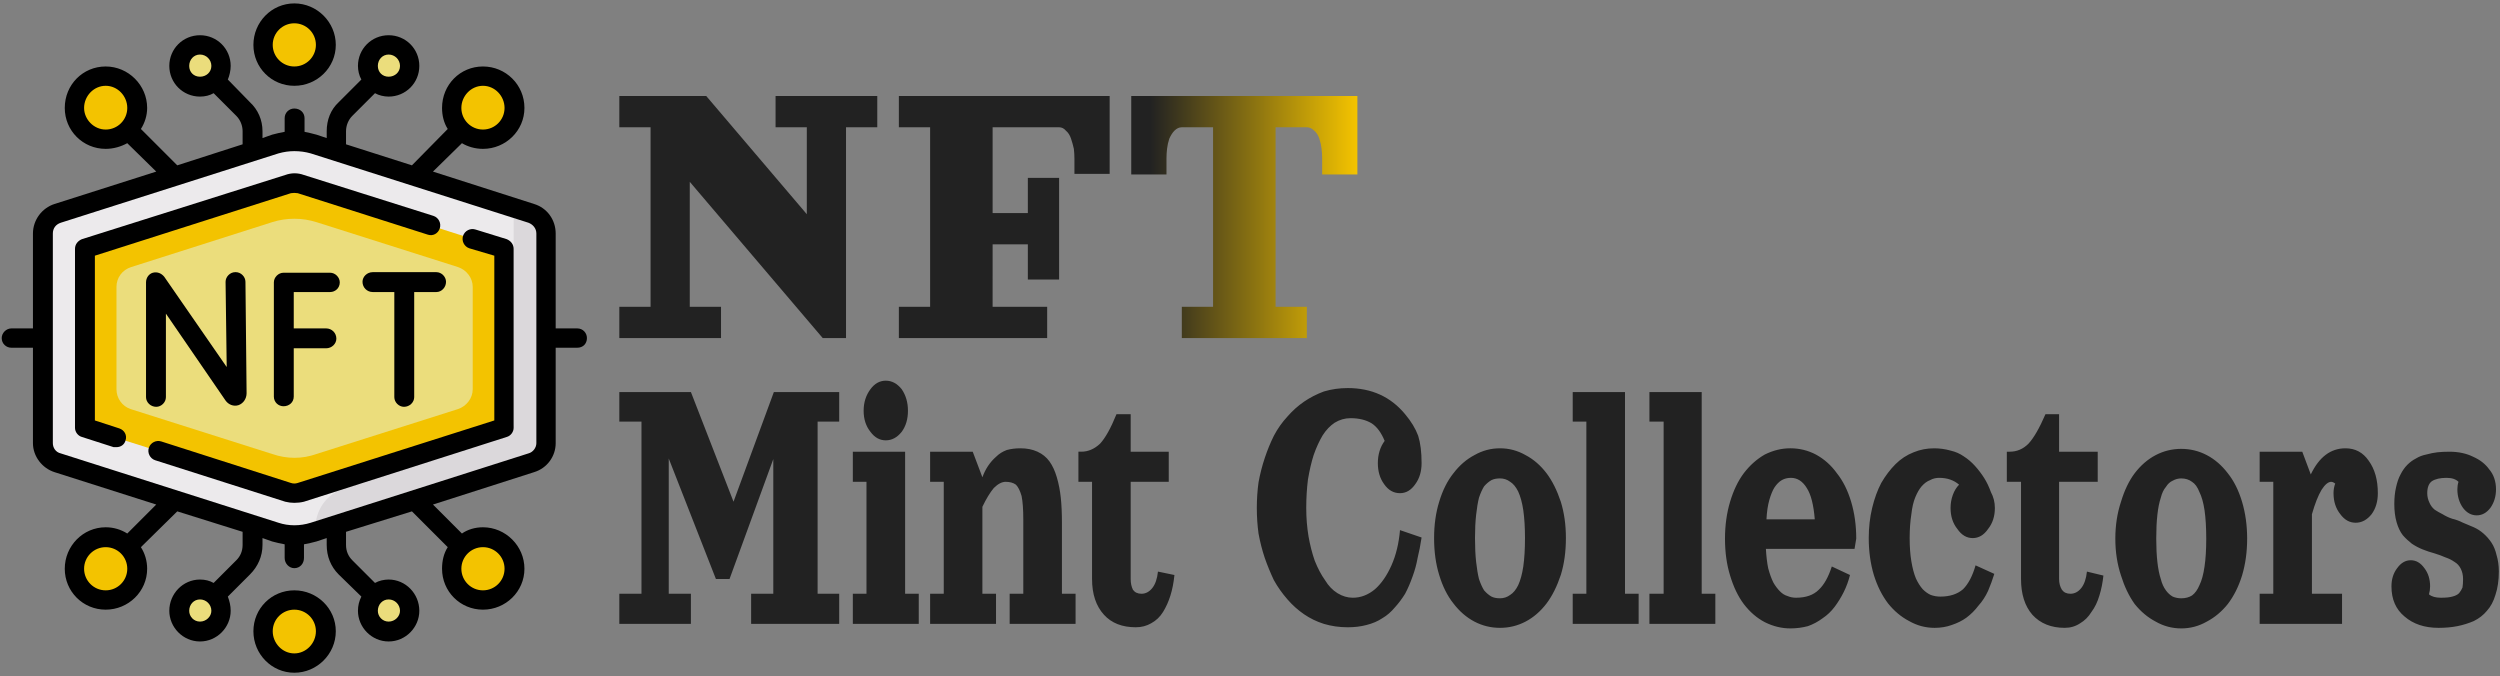 <svg version="1.2" xmlns="http://www.w3.org/2000/svg" viewBox="0 0 440 119" width="440" height="119">
	<rect x="0" y="0" width="440" height="119" fill="#808080" stroke="none"/>
	<title>svgexport-15 (1)</title>
	<defs>
		<linearGradient id="g1" x2="1" gradientUnits="userSpaceOnUse" gradientTransform="matrix(129.898,0,0,42.612,109.038,38.21)">
			<stop offset=".72" stop-color="#222222"/>
			<stop offset="1" stop-color="#f3c300"/>
		</linearGradient>
	</defs>
	<style>
		.s0 { fill: #f3c300 } 
		.s1 { fill: #ebdd7c } 
		.s2 { fill: #eceaec } 
		.s3 { fill: #dbd8db } 
		.s4 { fill: #000000 } 
		.s5 { fill: url(#g1) } 
		.s6 { fill: #222222 } 
	</style>
	<g>
		<path class="s0" d="m46.3 111.1c0 1.5 0.6 2.9 1.6 4 1.1 1 2.5 1.6 3.9 1.6 1.5 0 2.9-0.6 3.9-1.6 1.1-1.1 1.7-2.5 1.7-4 0-1.4-0.6-2.8-1.7-3.9-1-1-2.4-1.6-3.9-1.6-1.4 0-2.8 0.6-3.9 1.6-1 1.1-1.6 2.5-1.6 3.9z"/>
		<path class="s1" d="m31.5 107.5c0 0.9 0.4 1.9 1.1 2.6 0.7 0.7 1.7 1 2.6 1 1 0 1.9-0.3 2.6-1 0.7-0.7 1.1-1.7 1.1-2.6 0-1-0.4-2-1.1-2.7-0.7-0.6-1.6-1-2.6-1-0.9 0-1.9 0.4-2.6 1-0.7 0.7-1.1 1.7-1.1 2.7z"/>
		<path class="s0" d="m13.1 100.1c0 1.4 0.6 2.9 1.6 3.9 1.1 1 2.5 1.6 3.9 1.6 1.5 0 2.9-0.6 3.9-1.6 1.1-1 1.7-2.5 1.7-3.9 0-1.5-0.6-2.9-1.7-3.9-1-1.1-2.4-1.7-3.9-1.7-1.4 0-2.8 0.6-3.9 1.7-1 1-1.6 2.4-1.6 3.9z"/>
		<path class="s1" d="m31.5 11.6c0 1 0.4 1.9 1.1 2.6 0.7 0.7 1.7 1.1 2.6 1.1 1 0 1.9-0.4 2.6-1.1 0.7-0.7 1.1-1.6 1.1-2.6 0-1-0.4-1.9-1.1-2.6-0.7-0.7-1.6-1.1-2.6-1.1-0.9 0-1.9 0.4-2.6 1.1-0.7 0.7-1.1 1.6-1.1 2.6z"/>
		<path class="s0" d="m13.1 19c0 1.4 0.6 2.8 1.6 3.9 1.1 1 2.5 1.6 3.9 1.6 1.5 0 2.9-0.6 3.9-1.6 1.1-1.1 1.7-2.5 1.7-3.9 0-1.5-0.6-2.9-1.7-4-1-1-2.4-1.6-3.9-1.6-1.4 0-2.8 0.6-3.9 1.6-1 1.1-1.6 2.5-1.6 4z"/>
		<path class="s2" d="m93.5 37.6l-38.3-12.2c-2.2-0.7-4.5-0.7-6.7 0l-38.4 12.2c-1.5 0.5-2.5 1.9-2.5 3.5v36.9c0 1.6 1 3 2.5 3.5l38.4 12.2c2.2 0.7 4.5 0.7 6.7 0l38.3-12.2c1.5-0.5 2.6-1.9 2.6-3.5v-36.9c0-1.6-1.1-3.1-2.6-3.5z"/>
		<path class="s0" d="m52.9 32.4c-0.7-0.2-1.5-0.2-2.2 0l-34.5 11c-0.7 0.2-1.3 0.9-1.3 1.7v28.8c0 0.8 0.6 1.5 1.3 1.8l34.5 10.9c0.7 0.3 1.5 0.3 2.2 0l34.5-10.9c0.8-0.3 1.3-1 1.3-1.8v-28.8c0-0.8-0.5-1.5-1.3-1.7z"/>
		<path class="s1" d="m20.5 50.5v18c0 1.6 1 3 2.5 3.5l24.9 7.9c2.6 0.9 5.3 0.9 7.8 0l24.9-7.9c1.5-0.5 2.6-1.9 2.6-3.5v-18c0-1.6-1.1-3-2.6-3.5l-24.9-7.9q-1.9-0.6-3.9-0.6-2 0-3.9 0.6l-24.8 7.9c-1.6 0.5-2.6 1.9-2.6 3.5z"/>
		<path class="s0" d="m46.3 7.9c0 1.5 0.6 2.9 1.6 3.9 1.1 1 2.5 1.6 3.9 1.6 1.5 0 2.9-0.6 3.9-1.6 1.1-1 1.7-2.4 1.7-3.9 0-1.5-0.6-2.9-1.7-3.9-1-1.1-2.4-1.6-3.9-1.6-1.4 0-2.8 0.5-3.9 1.6-1 1-1.6 2.4-1.6 3.9z"/>
		<path class="s1" d="m64.7 11.6c0 1 0.4 1.9 1.1 2.6 0.7 0.7 1.6 1.1 2.6 1.1 1 0 1.9-0.4 2.6-1.1 0.7-0.7 1.1-1.6 1.1-2.6 0-1-0.4-1.9-1.1-2.6-0.7-0.7-1.6-1.1-2.6-1.1-1 0-1.9 0.4-2.6 1.1-0.7 0.7-1.1 1.6-1.1 2.6z"/>
		<path class="s0" d="m79.5 19c0 1.4 0.6 2.8 1.6 3.9 1 1 2.4 1.6 3.9 1.6 1.5 0 2.9-0.6 3.9-1.6 1.1-1.1 1.6-2.5 1.6-3.9 0-1.5-0.5-2.9-1.6-4-1-1-2.4-1.6-3.9-1.6-1.5 0-2.9 0.6-3.9 1.6-1 1.1-1.6 2.5-1.6 4z"/>
		<path class="s1" d="m64.7 107.5c0 0.9 0.4 1.9 1.1 2.6 0.7 0.7 1.6 1 2.6 1 1 0 1.9-0.3 2.6-1 0.7-0.7 1.1-1.7 1.1-2.6 0-1-0.4-2-1.1-2.7-0.7-0.6-1.6-1-2.6-1-1 0-1.9 0.4-2.6 1-0.7 0.7-1.1 1.7-1.1 2.7z"/>
		<path class="s0" d="m79.5 100.1c0 1.4 0.6 2.9 1.6 3.9 1 1 2.4 1.6 3.9 1.6 1.5 0 2.9-0.6 3.9-1.6 1.1-1 1.6-2.5 1.6-3.9 0-1.5-0.5-2.9-1.6-3.9-1-1.1-2.4-1.7-3.9-1.7-1.5 0-2.9 0.6-3.9 1.7-1 1-1.6 2.4-1.6 3.9z"/>
		<path class="s3" d="m96.1 78v-36.9c0-1.6-1.1-3-2.6-3.5l-3.1-1v37.7c0 1.3-0.8 2.4-2.1 2.8l-27.8 8.9c-3 0.9-5 3.8-5 7v0.6l38-12.1c1.5-0.5 2.6-1.9 2.6-3.5z"/>
		<path class="s4" d="m27.5 71.6c0.9 0 1.7-0.8 1.7-1.7v-14.7l10.5 15.3c0.5 0.7 1.4 1.1 2.3 0.8 0.8-0.3 1.4-1.1 1.4-2.1l-0.2-19.6c0-0.9-0.8-1.7-1.7-1.7q0 0-0.1 0c-0.9 0-1.7 0.8-1.7 1.7l0.2 15-11-15.9c-0.5-0.6-1.2-0.9-2-0.7-0.7 0.2-1.2 0.9-1.2 1.7v20.2c0 0.9 0.8 1.7 1.8 1.7z"/>
		<path class="s4" d="m58.1 51.4c0.9 0 1.7-0.7 1.7-1.7 0-0.9-0.8-1.7-1.7-1.7h-8.2c-0.9 0-1.7 0.8-1.7 1.7v20.1c0 1 0.8 1.7 1.7 1.7 1 0 1.8-0.7 1.8-1.7v-8.5h5.7c1 0 1.8-0.8 1.8-1.7 0-1-0.8-1.8-1.8-1.8h-5.7v-6.4c0 0 6.4 0 6.4 0z"/>
		<path class="s4" d="m65.6 47.9c-1 0-1.8 0.8-1.8 1.7 0 1 0.8 1.8 1.8 1.8h3.8v18.5c0 0.9 0.8 1.7 1.7 1.7 1 0 1.8-0.8 1.8-1.7v-18.5h3.9c0.9 0 1.7-0.8 1.7-1.8 0-0.9-0.8-1.7-1.7-1.7z"/>
		<path class="s4" d="m21 75.4l-4.3-1.4v-29l34.5-11q0.6-0.1 1.2 0l22.9 7.3c0.9 0.3 1.8-0.2 2.1-1.1 0.3-0.9-0.2-1.9-1.1-2.2l-22.8-7.2c-1.1-0.4-2.2-0.4-3.3 0l-35.8 11.3c-0.7 0.3-1.2 0.9-1.2 1.7v31.5c0 0.7 0.5 1.4 1.2 1.6l5.6 1.8q0.2 0 0.5 0c0.7 0 1.4-0.4 1.6-1.2 0.3-0.9-0.2-1.8-1.1-2.1z"/>
		<path class="s4" d="m89.2 42.1l-5.5-1.7c-0.9-0.3-1.9 0.2-2.2 1.1-0.3 0.9 0.2 1.9 1.1 2.2l4.4 1.3v29l-34.6 11q-0.6 0.2-1.2 0l-22.8-7.3c-0.9-0.3-1.9 0.2-2.2 1.1-0.3 0.9 0.2 1.9 1.1 2.2l22.9 7.3q0.8 0.2 1.6 0.2 0.9 0 1.7-0.2l35.7-11.4c0.7-0.2 1.2-0.9 1.2-1.6v-31.5c0-0.8-0.5-1.4-1.2-1.7z"/>
		<path class="s4" d="m51.8 103.9c-4 0-7.2 3.2-7.2 7.2 0 4 3.2 7.3 7.2 7.3 4 0 7.3-3.3 7.3-7.3 0-4-3.3-7.2-7.3-7.2zm0 11.1c-2.1 0-3.8-1.8-3.8-3.9 0-2.1 1.7-3.8 3.8-3.8 2.1 0 3.8 1.7 3.8 3.8 0 2.1-1.7 3.9-3.8 3.9z"/>
		<path class="s4" d="m51.8 15.1c4 0 7.3-3.2 7.3-7.2 0-4-3.3-7.3-7.3-7.3-4 0-7.2 3.3-7.2 7.3 0 4 3.2 7.2 7.2 7.2zm0-11c2.1 0 3.8 1.7 3.8 3.8 0 2.1-1.7 3.8-3.8 3.8-2.1 0-3.8-1.7-3.8-3.8 0-2.1 1.7-3.8 3.8-3.8z"/>
		<path class="s4" d="m101.6 57.8h-3.8v-16.7c0-2.4-1.5-4.5-3.8-5.2l-17.8-5.7 5.1-5c1 0.6 2.3 1 3.7 1 4 0 7.3-3.2 7.3-7.2 0-4.1-3.3-7.3-7.3-7.3-4 0-7.2 3.2-7.2 7.3 0 1.3 0.3 2.6 1 3.7l-6.3 6.4-11.6-3.7v-2.3c0-1 0.4-2 1.1-2.7l4-4c0.7 0.4 1.6 0.6 2.4 0.6 3 0 5.4-2.4 5.4-5.4 0-3-2.4-5.4-5.4-5.4-3 0-5.4 2.4-5.4 5.4 0 0.8 0.2 1.7 0.6 2.4l-4 4c-1.4 1.3-2.1 3.1-2.1 5.1v1.2l-1.8-0.6q-1.1-0.3-2.1-0.5v-2.4c0-1-0.8-1.7-1.8-1.7-0.9 0-1.7 0.7-1.7 1.7v2.4q-1.1 0.2-2.2 0.5l-1.7 0.6v-1.2c0-2-0.8-3.8-2.2-5.1l-3.9-4c0.3-0.7 0.5-1.6 0.5-2.4 0-3-2.4-5.4-5.4-5.4-3 0-5.4 2.4-5.4 5.4 0 3 2.4 5.4 5.4 5.4 0.9 0 1.7-0.2 2.4-0.6l4 4c0.7 0.7 1.1 1.7 1.1 2.7v2.3l-11.5 3.7-6.4-6.4c0.7-1.1 1.1-2.4 1.1-3.7 0-4-3.3-7.3-7.3-7.3-4 0-7.2 3.2-7.2 7.3 0 4 3.2 7.2 7.2 7.2 1.4 0 2.7-0.4 3.8-1l5.1 5-17.9 5.7c-2.2 0.7-3.8 2.8-3.8 5.2v16.7h-3.8c-0.9 0-1.7 0.8-1.7 1.7 0 1 0.8 1.7 1.7 1.7h3.8v16.8c0 2.3 1.6 4.4 3.8 5.1l17.9 5.7-5.1 5.1c-1.1-0.7-2.4-1.1-3.8-1.1-4 0-7.2 3.3-7.2 7.3 0 4 3.2 7.2 7.2 7.2 4 0 7.3-3.2 7.3-7.2 0-1.4-0.4-2.7-1.1-3.8l6.4-6.3 11.5 3.6v2.3c0 1.1-0.4 2-1.1 2.7l-4 4c-0.7-0.4-1.5-0.6-2.4-0.6-3 0-5.4 2.5-5.4 5.5 0 2.9 2.4 5.4 5.4 5.4 3 0 5.4-2.5 5.4-5.4 0-0.9-0.2-1.7-0.5-2.5l3.9-3.9c1.4-1.4 2.2-3.2 2.2-5.2v-1.2l1.7 0.6q1.1 0.3 2.2 0.5v2.4c0 1 0.8 1.8 1.7 1.8 1 0 1.7-0.8 1.7-1.8v-2.4q1.1-0.2 2.2-0.5l1.8-0.6v1.2c0 2 0.7 3.8 2.1 5.2l4 3.9c-0.4 0.8-0.6 1.6-0.6 2.5 0 2.9 2.4 5.4 5.4 5.4 3 0 5.4-2.5 5.4-5.4 0-3-2.4-5.5-5.4-5.5-0.8 0-1.7 0.2-2.4 0.6l-4-4c-0.7-0.7-1.1-1.6-1.1-2.7v-2.3l11.6-3.6 6.3 6.3c-0.7 1.1-1 2.4-1 3.8 0 4 3.2 7.2 7.2 7.2 4 0 7.3-3.2 7.3-7.2 0-4-3.3-7.3-7.3-7.3-1.4 0-2.7 0.4-3.7 1.1l-5.1-5.1 17.8-5.7c2.3-0.7 3.8-2.8 3.8-5.1v-16.8h3.8c1 0 1.7-0.7 1.7-1.7 0-0.9-0.7-1.7-1.7-1.7zm-16.6-42.7c2.1 0 3.8 1.8 3.8 3.9 0 2.1-1.7 3.8-3.8 3.8-2.1 0-3.8-1.7-3.8-3.8 0-2.1 1.7-3.9 3.8-3.9zm-16.6-5.5c1.1 0 2 0.9 2 2 0 1.1-0.9 1.9-2 1.9-1.1 0-1.9-0.8-1.9-1.9 0-1.1 0.8-2 1.9-2zm-35.1 2c0-1.1 0.8-2 1.9-2 1.1 0 2 0.9 2 2 0 1.1-0.9 1.9-2 1.9-1.1 0-1.9-0.8-1.9-1.9zm-18.5 7.4c0-2.1 1.7-3.9 3.8-3.9 2.1 0 3.8 1.8 3.8 3.9 0 2.1-1.7 3.8-3.8 3.8-2.1 0-3.8-1.8-3.8-3.8zm3.8 84.9c-2.1 0-3.8-1.7-3.8-3.8 0-2.1 1.7-3.8 3.8-3.8 2.1 0 3.8 1.7 3.8 3.8 0 2.1-1.7 3.8-3.8 3.8zm16.6 5.5c-1.1 0-1.9-0.9-1.9-1.9 0-1.1 0.8-2 1.9-2 1.1 0 2 0.9 2 2 0 1-0.9 1.9-2 1.9zm35.2-1.9c0 1-0.9 1.9-2 1.9-1.1 0-1.9-0.9-1.9-1.9 0-1.1 0.8-2 1.9-2 1.1 0 2 0.9 2 2zm18.4-7.4c0 2.1-1.7 3.8-3.8 3.8-2.1 0-3.8-1.7-3.8-3.8 0-2.1 1.7-3.8 3.8-3.8 2.1 0 3.8 1.7 3.8 3.8zm5.6-22.1c0 0.8-0.6 1.6-1.4 1.8l-38.3 12.2c-1.9 0.6-3.9 0.6-5.7 0l-38.3-12.2c-0.9-0.2-1.4-1-1.4-1.8v-36.9c0-0.9 0.5-1.6 1.4-1.9l38.3-12.2q1.4-0.4 2.8-0.4 1.5 0 2.9 0.4l38.3 12.2c0.8 0.3 1.4 1 1.4 1.9z"/>
	</g>
	<path class="s5" d="m109 22.4v-5.5h15.3l17.7 20.8v-15.3h-5.5v-5.5h17.9v5.5h-5.5v37.1h-4.1l-23.4-27.5v22h5.5v5.5h-17.9v-5.5h5.5v-31.6zm65.7 31.6h9.6v5.5h-26.1v-5.5h5.5v-31.6h-5.5v-5.5h37.1v13.7h-6.2v-2.7q0-0.8-0.1-1.7-0.2-0.9-0.5-1.8-0.3-0.9-0.9-1.4-0.5-0.6-1.2-0.6h-11.7v15.1h6.2v-6.2h5.5v17.9h-5.5v-6.2h-6.2zm24.4-23.3v-13.8h39.8v13.8h-6.2v-2.8q0-0.8-0.1-1.7-0.1-0.9-0.4-1.8-0.3-0.9-0.9-1.4-0.6-0.6-1.3-0.6h-5.5v31.6h5.5v5.5h-22v-5.5h5.5v-31.6h-5.5q-0.7 0-1.3 0.6-0.5 0.5-0.9 1.4-0.3 0.9-0.4 1.8-0.1 0.9-0.1 1.7v2.8z"/>
	<path class="s6" d="m109 74.2v-5.2h12.6l7.5 19.3 7.1-19.3h11.5v5.2h-3.8v30.3h3.8v5.3h-15.5v-5.3h3.9v-23.7l-7.7 21.1h-2.4l-8.3-21.2v23.8h3.9v5.3h-12.6v-5.3h3.9v-30.3zm44.2 1.8q-1.2-1.5-1.2-3.7 0-2.2 1.2-3.8 1.1-1.5 2.7-1.5 1.6 0 2.8 1.5 1.1 1.6 1.1 3.8 0 2.2-1.1 3.7-1.2 1.5-2.8 1.5-1.6 0-2.7-1.5zm-3.1 8.8v-5.3h9.2v25h2.4v5.3h-11.6v-5.3h2.4v-19.7zm29.5-5.9q1.7 0 3 0.6 1.3 0.6 2.1 1.7 0.8 1.1 1.3 2.8 0.5 1.7 0.7 3.6 0.2 1.9 0.2 4.4v12.5h2.4v5.3h-11.6v-5.3h2.4v-13.1q0-2.6-0.3-4.1-0.4-1.4-1-2-0.7-0.5-1.8-0.5-1 0-2.1 1.1-1 1.2-2 3.3v15.3h2.4v5.3h-11.6v-5.3h2.4v-19.7h-2.4v-5.3h7.5l1.7 4.5q0.4-1.1 1-2 0.6-0.9 1.4-1.6 0.8-0.8 1.9-1.2 1.1-0.3 2.4-0.3zm16.9-6h2.5v6.6h6.7v5.3h-6.7v17.1q0 1.1 0.4 1.9 0.5 0.7 1.5 0.7 1.1 0 1.9-1 0.8-1 1-2.9l2.9 0.6q-0.2 2-0.7 3.6-0.5 1.6-1.3 2.9-0.8 1.3-2.1 2-1.2 0.7-2.7 0.7-3.6 0-5.6-2.2-2.1-2.3-2.1-6.3v-17.1h-2.4v-5.3h0.5q1.8 0 3.3-1.4 1.4-1.5 2.9-5.2zm40.7-4.6q6.3 0 10.1 4.6 1.6 1.9 2.3 3.8 0.6 1.9 0.6 4.8 0 2.2-1.1 3.7-1.1 1.6-2.7 1.6-1.7 0-2.8-1.6-1.1-1.5-1.1-3.7 0-1.1 0.3-2.1 0.3-1 0.9-1.8-0.9-2.2-2.3-3.1-1.5-0.9-3.7-0.9-1.5 0-2.8 0.8-1.2 0.8-2.1 2.2-0.9 1.5-1.6 3.5-0.6 1.9-1 4.3-0.3 2.4-0.3 5 0 2.6 0.4 5 0.4 2.3 1.1 4.3 0.8 2 1.8 3.4 0.9 1.5 2.2 2.3 1.3 0.8 2.7 0.8 2.1 0 3.9-1.5 1.7-1.5 2.9-4.2 1.2-2.7 1.5-6.2l3.8 1.3q-0.3 2-0.7 3.6-0.3 1.7-0.9 3.3-0.6 1.7-1.3 3-0.8 1.3-1.8 2.4-1 1.2-2.2 1.9-1.2 0.8-2.8 1.2-1.5 0.4-3.3 0.4-2.2 0-4.2-0.6-1.9-0.6-3.5-1.7-1.6-1.1-2.9-2.6-1.4-1.6-2.4-3.4-0.9-1.9-1.6-3.9-0.7-2.1-1.1-4.3-0.3-2.2-0.3-4.5 0-2.3 0.3-4.5 0.4-2.2 1.1-4.3 0.7-2.1 1.6-3.9 1-1.9 2.4-3.4 1.3-1.5 2.9-2.6 1.6-1.1 3.5-1.8 2-0.6 4.2-0.6zm22.3 11.8q2.1-1.2 4.5-1.2 2.4 0 4.5 1.2 2.1 1.1 3.7 3.2 1.5 2 2.5 5 0.9 2.9 0.9 6.4 0 3.6-0.9 6.5-1 3-2.5 5-1.6 2.1-3.7 3.2-2.1 1.1-4.5 1.1-2.4 0-4.5-1.1-2.1-1.1-3.7-3.2-1.6-2-2.5-5-0.9-2.9-0.9-6.5 0-3.5 0.9-6.4 0.9-3 2.5-5 1.6-2.1 3.7-3.2zm4.5 4.1q-0.9 0-1.5 0.3-0.7 0.4-1.3 1.1-0.5 0.8-0.9 2-0.3 1.2-0.5 3-0.2 1.8-0.2 4.1 0 2.4 0.2 4.2 0.2 1.8 0.5 3 0.4 1.2 0.9 2 0.6 0.7 1.3 1.1 0.6 0.3 1.5 0.3 1 0 1.8-0.6 0.8-0.5 1.4-1.7 0.6-1.3 0.9-3.3 0.3-2.1 0.3-5 0-2.8-0.3-4.9-0.3-2-0.9-3.3-0.6-1.2-1.4-1.7-0.8-0.6-1.8-0.6zm12.8-10v-5.2h9.2v35.5h2.4v5.3h-11.6v-5.3h2.4v-30.3zm13.5 0v-5.2h9.2v35.5h2.4v5.3h-11.6v-5.3h2.5v-30.3zm36.1 22.4h-15.6q0.1 1.9 0.4 3.4 0.4 1.5 0.9 2.5 0.5 0.9 1.2 1.6 0.6 0.6 1.3 0.8 0.7 0.3 1.5 0.3 2.6 0 4-1.4 1.4-1.3 2.3-4.1l3.2 1.5q-0.4 1.6-1.1 3-0.7 1.4-1.6 2.6-0.9 1.2-2.1 2-1.2 0.9-2.6 1.4-1.5 0.4-3.1 0.4-2.3 0-4.5-1.1-2.1-1.1-3.7-3.2-1.5-2-2.4-5-0.9-2.9-0.9-6.5 0-3.5 0.9-6.5 0.9-3 2.4-5 1.6-2.1 3.7-3.3 2.2-1.1 4.5-1.1 2.4 0 4.5 1.1 2.2 1.2 3.7 3.3 1.6 2 2.5 5 0.9 3 0.9 6.5zm-15.5-5.2h8.5q-0.3-3.8-1.4-5.5-1.1-1.8-2.8-1.8-0.9 0-1.6 0.4-0.7 0.4-1.3 1.3-0.5 0.8-0.9 2.2-0.4 1.4-0.5 3.4zm33.9-6.1q-1.4-1.2-3.5-1.2-0.9 0-1.6 0.4-0.8 0.3-1.5 1.1-0.6 0.7-1.1 1.9-0.5 1.2-0.7 3-0.3 1.9-0.3 4.2 0 2.3 0.3 4.1 0.3 1.8 0.8 3 0.5 1.1 1.2 1.9 0.7 0.7 1.4 1 0.8 0.3 1.7 0.3 2.5 0 4-1.3 1.4-1.4 2.2-4.2l3.3 1.5q-0.5 1.6-1.1 3-0.7 1.5-1.7 2.6-0.9 1.2-2.1 2.1-1.1 0.8-2.6 1.3-1.4 0.5-3 0.5-2.4 0-4.5-1.2-2.1-1.1-3.7-3.1-1.6-2.1-2.5-5-0.9-3-0.9-6.5 0-2.8 0.6-5.3 0.6-2.5 1.6-4.4 1.1-1.9 2.5-3.3 1.4-1.4 3.2-2.1 1.7-0.7 3.6-0.7 1.5 0 2.9 0.4 1.3 0.3 2.3 1 1.1 0.7 2 1.7 0.9 1 1.6 2.1 0.7 1.1 1.2 2.5 0.7 1.3 0.7 2.8 0 2.2-1.2 3.7-1.1 1.6-2.7 1.6-1.6 0-2.7-1.6-1.2-1.5-1.2-3.7 0-1.2 0.4-2.3 0.4-1.1 1.1-1.8zm15.2-12.4h2.4v6.6h6.8v5.3h-6.8v17.1q0 1.1 0.5 1.9 0.5 0.7 1.5 0.7 1.1 0 1.9-1 0.8-1 1-2.9l2.9 0.7q-0.2 1.9-0.7 3.5-0.5 1.7-1.4 2.9-0.8 1.3-2 2-1.2 0.8-2.7 0.8-3.6 0-5.7-2.3-2-2.3-2-6.3v-17.1h-2.5v-5.3h0.5q1.9 0 3.3-1.4 1.4-1.5 3-5.2zm19.4 7.2q2.1-1.1 4.5-1.1 2.4 0 4.5 1.1 2.1 1.1 3.7 3.2 1.6 2 2.5 5 0.9 3 0.9 6.5 0 3.5-0.9 6.5-0.9 2.9-2.5 5-1.6 2-3.7 3.1-2.1 1.2-4.5 1.2-2.4 0-4.5-1.2-2.1-1.1-3.7-3.1-1.5-2.1-2.4-5-1-3-1-6.5 0-3.5 1-6.5 0.9-3 2.4-5 1.6-2.1 3.7-3.2zm4.5 4.1q-0.8 0-1.5 0.4-0.7 0.3-1.2 1.1-0.6 0.7-0.9 1.9-0.4 1.2-0.6 3-0.2 1.8-0.2 4.2 0 2.3 0.2 4.1 0.2 1.8 0.6 3 0.3 1.2 0.9 2 0.5 0.7 1.2 1.1 0.7 0.3 1.5 0.3 1.1 0 1.9-0.5 0.8-0.6 1.3-1.8 0.6-1.2 0.9-3.3 0.3-2 0.3-4.9 0-2.9-0.3-5-0.3-2-0.9-3.2-0.5-1.3-1.3-1.8-0.8-0.6-1.9-0.6zm13.8 0.6v-5.3h7.5l1.5 4q2.2-4.6 6.1-4.6 2.6 0 4.1 2.2 1.6 2.2 1.6 5.7 0 2.2-1.1 3.7-1.2 1.5-2.8 1.5-1.6 0-2.7-1.5-1.2-1.5-1.2-3.7 0-0.9 0.3-1.7-0.4-0.3-0.7-0.3-0.8 0-1.7 1.4-0.9 1.5-1.7 4.3v14h5.3v5.3h-14.5v-5.3h2.4v-19.7zm29.8 19.8q0.7 0.6 2.1 0.6 1.3 0 2-0.2 0.8-0.2 1.2-0.6 0.4-0.5 0.6-1 0.1-0.6 0.1-1.5 0-1-0.4-1.8-0.4-0.8-1.1-1.2-0.7-0.5-1.6-0.8-0.9-0.4-1.9-0.7-1.1-0.3-2.1-0.7-1-0.4-1.9-1-0.9-0.7-1.6-1.5-0.7-0.9-1.1-2.3-0.4-1.4-0.4-3.2 0-1.6 0.3-2.9 0.3-1.4 0.8-2.3 0.5-1 1.2-1.7 0.7-0.7 1.5-1.1 0.8-0.5 1.8-0.7 1.1-0.3 2-0.4 0.9-0.1 2.1-0.1 2.4 0 4.2 0.9 1.8 0.8 2.8 2.2 0.6 0.7 0.9 1.6 0.3 0.9 0.3 1.9 0 1.9-1 3.3-1 1.3-2.4 1.3-1.4 0-2.4-1.3-1-1.4-1-3.3 0-0.7 0.2-1.3-0.7-0.7-2.1-0.7-1.7 0-2.6 0.6-0.8 0.6-0.8 2.1 0 0.9 0.4 1.7 0.3 0.7 0.9 1.2 0.6 0.4 1.4 0.8 0.8 0.5 1.7 0.8 0.9 0.2 1.9 0.7 0.9 0.4 1.9 0.8 0.9 0.4 1.7 1.1 0.8 0.7 1.4 1.6 0.6 0.9 0.9 2.2 0.4 1.3 0.4 2.9 0 2.3-0.6 4.1-0.5 1.7-1.5 2.8-0.9 1.1-2.3 1.8-1.4 0.6-2.9 0.9-1.5 0.3-3.3 0.3-3.7 0-6-2-2.3-1.9-2.3-5.3 0-1.9 1-3.2 1-1.4 2.4-1.4 1.4 0 2.4 1.4 1 1.3 1 3.2 0 0.7-0.2 1.4z"/>
</svg>
